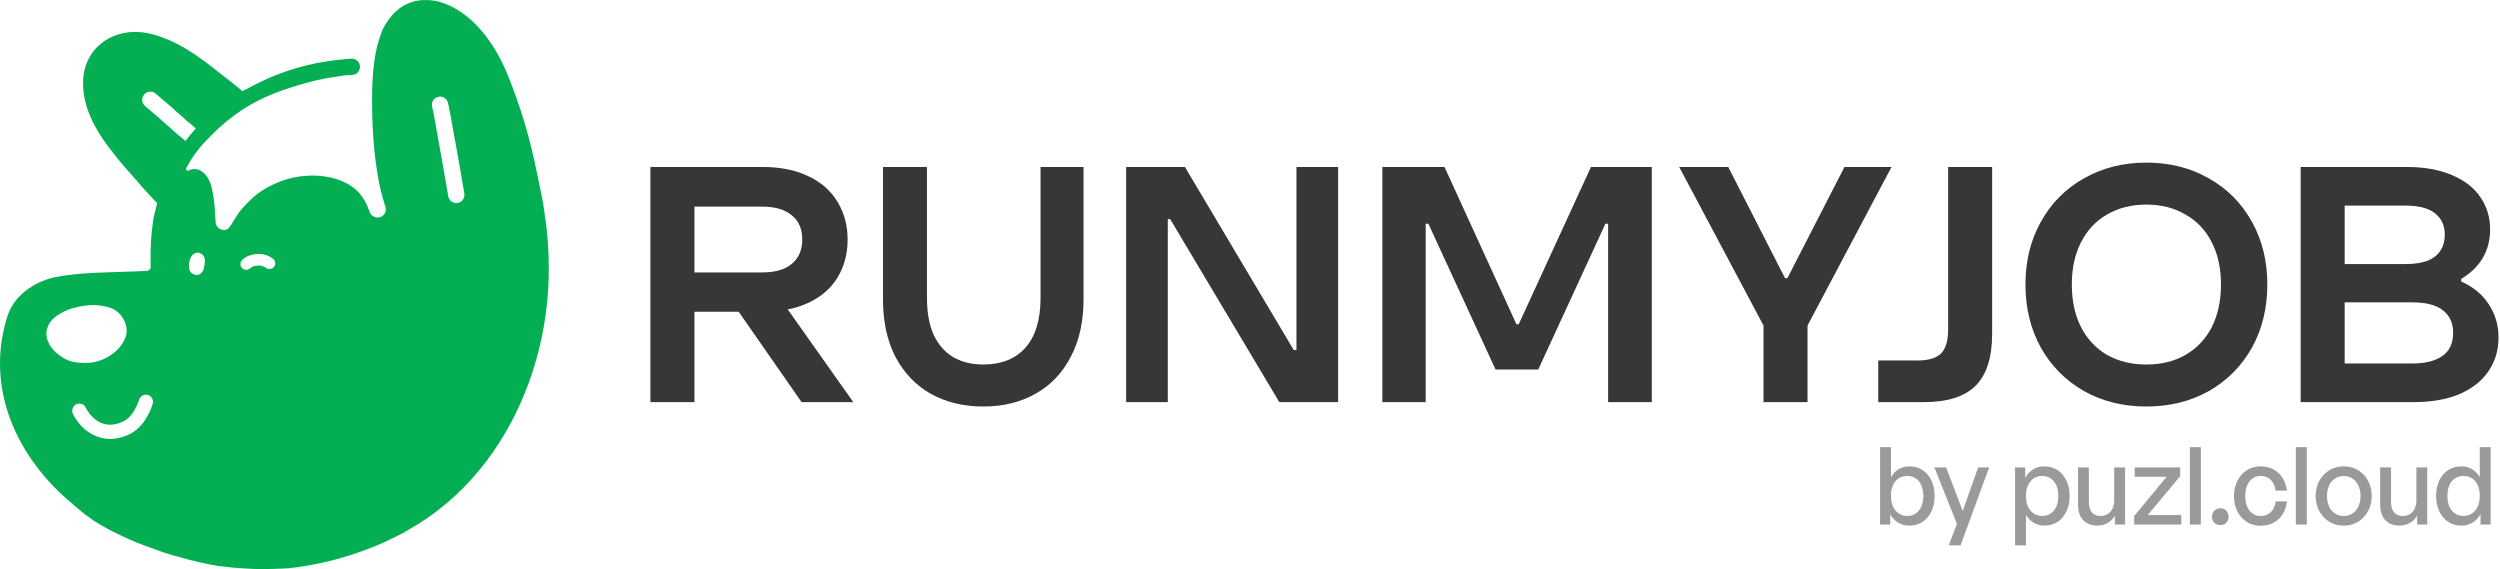 <svg width="246" height="56" viewBox="0 0 246 56" fill="none" xmlns="http://www.w3.org/2000/svg">
<path d="M6.583 49.119V49.12L6.591 49.126C6.668 49.19 6.746 49.254 6.822 49.319C6.903 49.387 6.982 49.456 7.062 49.524L7.072 49.532C7.12 49.574 7.169 49.615 7.217 49.657C7.234 49.671 7.251 49.686 7.268 49.7L7.273 49.704C7.409 49.82 7.545 49.936 7.682 50.051C7.838 50.183 7.993 50.317 8.152 50.445C8.267 50.536 8.382 50.628 8.499 50.717C8.526 50.736 8.554 50.754 8.581 50.773C8.666 50.832 8.752 50.892 8.838 50.95C8.977 51.056 9.119 51.16 9.262 51.262C10.084 51.782 10.938 52.247 11.82 52.655C11.884 52.685 11.947 52.715 12.011 52.745C13.02 53.228 14.058 53.648 15.118 54.004C15.18 54.025 15.241 54.046 15.302 54.067C15.547 54.157 15.792 54.247 16.037 54.339C16.616 54.542 17.208 54.707 17.803 54.861C18.995 55.201 20.205 55.476 21.427 55.685C21.657 55.712 21.887 55.738 22.117 55.763C22.351 55.79 22.585 55.817 22.819 55.841C22.828 55.842 22.838 55.843 22.848 55.844L22.851 55.844H22.851L22.852 55.844H22.855L22.856 55.845C23.285 55.887 23.716 55.915 24.147 55.94C24.406 55.956 24.664 55.972 24.923 55.982C24.988 55.984 25.053 55.986 25.118 55.988C25.184 55.99 25.249 55.992 25.314 55.993C25.324 55.994 25.334 55.994 25.343 55.994C25.397 55.995 25.451 55.996 25.505 55.997C25.517 55.998 25.528 55.998 25.54 55.998C25.564 55.998 25.589 55.998 25.613 55.999L25.613 55.998C25.646 55.999 25.678 55.999 25.711 56C25.725 56 25.738 56 25.751 56H25.878C26.23 55.999 26.583 55.99 26.936 55.98C27.202 55.972 27.468 55.962 27.734 55.951C27.959 55.94 28.183 55.93 28.408 55.916C30.865 55.65 33.28 55.087 35.601 54.238C36.636 53.876 37.647 53.451 38.629 52.964C38.674 52.945 38.72 52.925 38.764 52.904C38.777 52.897 38.791 52.89 38.804 52.883C38.834 52.866 38.864 52.85 38.893 52.835C38.902 52.83 38.911 52.825 38.92 52.82C38.93 52.815 38.94 52.81 38.949 52.805C38.997 52.78 39.044 52.756 39.092 52.731C39.145 52.704 39.198 52.677 39.252 52.65C39.331 52.61 39.411 52.57 39.491 52.53C39.533 52.509 39.576 52.489 39.618 52.468C39.636 52.459 39.653 52.451 39.67 52.443C39.872 52.326 40.073 52.207 40.273 52.086C49.239 47.015 54.018 36.557 54 26.48C54.008 24.592 53.863 22.707 53.566 20.843C53.542 20.705 53.523 20.55 53.497 20.392L53.498 20.387C53.471 20.214 53.442 20.04 53.411 19.868C53.407 19.836 53.403 19.804 53.399 19.771V19.769C53.383 19.675 53.365 19.582 53.349 19.488C53.313 19.276 53.268 19.065 53.217 18.856C53.091 18.195 52.934 17.536 52.808 16.875C52.163 13.639 51.214 10.472 49.975 7.414C48.743 4.346 46.421 0.994 43.06 0.13C40.316 -0.443 38.621 0.946 37.626 2.956C37.511 3.256 37.405 3.56 37.306 3.866C37.171 4.286 37.062 4.713 36.98 5.146L36.978 5.152L36.977 5.16L36.976 5.162C36.974 5.171 36.973 5.181 36.971 5.19L36.971 5.191V5.192L36.97 5.195L36.966 5.215L36.965 5.218L36.965 5.222L36.964 5.225L36.964 5.228L36.963 5.229L36.963 5.23V5.231L36.961 5.244L36.96 5.247V5.248L36.96 5.249L36.959 5.253L36.959 5.253L36.958 5.257V5.259L36.958 5.261L36.957 5.262V5.263L36.956 5.266L36.956 5.27L36.956 5.272L36.955 5.275L36.955 5.278L36.954 5.279C36.953 5.287 36.952 5.294 36.95 5.301L36.95 5.303L36.949 5.305V5.306L36.946 5.324C36.946 5.326 36.945 5.329 36.945 5.331L36.944 5.334L36.944 5.337V5.334L36.942 5.345L36.942 5.346V5.348L36.94 5.356L36.94 5.358V5.358L36.939 5.365L36.937 5.373V5.374L36.936 5.377L36.935 5.387L36.933 5.395L36.932 5.399C36.932 5.404 36.931 5.408 36.93 5.412V5.413L36.929 5.417L36.929 5.419L36.928 5.424L36.928 5.426V5.426L36.927 5.427L36.927 5.429C36.925 5.444 36.922 5.46 36.919 5.475C36.918 5.485 36.916 5.496 36.914 5.506L36.913 5.512L36.911 5.524L36.91 5.526V5.527L36.91 5.531L36.909 5.533L36.909 5.536L36.908 5.538L36.908 5.54V5.542L36.907 5.543V5.544L36.907 5.545V5.547L36.907 5.548V5.549L36.906 5.549V5.552L36.906 5.555V5.555L36.905 5.557V5.558L36.905 5.559L36.904 5.563V5.564L36.903 5.57V5.57L36.903 5.572L36.902 5.574V5.574L36.901 5.579L36.899 5.593C36.887 5.669 36.875 5.745 36.863 5.821C36.827 6.066 36.796 6.312 36.769 6.558C36.765 6.598 36.761 6.638 36.757 6.679L36.76 6.641C36.759 6.647 36.759 6.652 36.758 6.658C36.757 6.665 36.757 6.673 36.756 6.679L36.756 6.683L36.755 6.689V6.69L36.755 6.692V6.695L36.755 6.697V6.697L36.754 6.701L36.754 6.705L36.753 6.707V6.709L36.752 6.721C36.752 6.726 36.751 6.733 36.751 6.738V6.74L36.75 6.741V6.744L36.75 6.746V6.748L36.749 6.749V6.753L36.749 6.754V6.756L36.748 6.762C36.744 6.798 36.741 6.834 36.738 6.87C36.737 6.876 36.737 6.883 36.736 6.889C36.695 7.351 36.659 7.813 36.639 8.276C36.614 8.836 36.611 9.397 36.61 9.958C36.61 10.002 36.61 10.045 36.61 10.089V10.102C36.623 10.964 36.631 11.826 36.678 12.687C36.719 13.436 36.775 14.184 36.85 14.93C36.922 15.616 37.013 16.299 37.124 16.981C37.21 17.518 37.306 18.053 37.43 18.583C37.564 19.159 37.725 19.729 37.906 20.292L37.908 20.3L37.91 20.305L37.91 20.306V20.307L37.912 20.311L37.913 20.314L37.914 20.319V20.32L37.915 20.32L37.917 20.326L37.915 20.323C37.983 20.515 37.978 20.726 37.901 20.915C37.817 21.111 37.659 21.265 37.461 21.345C37.264 21.424 37.043 21.421 36.847 21.338C36.825 21.328 36.802 21.317 36.78 21.305C36.619 21.235 36.489 21.108 36.415 20.949C36.306 20.707 36.221 20.455 36.117 20.211C36.05 20.061 35.977 19.915 35.898 19.771C35.801 19.602 35.696 19.437 35.583 19.278C35.48 19.144 35.37 19.015 35.254 18.891C35.116 18.752 34.971 18.619 34.819 18.495C34.663 18.376 34.5 18.266 34.331 18.165C34.121 18.041 33.904 17.931 33.681 17.835C33.416 17.721 33.144 17.624 32.866 17.547C32.44 17.436 32.007 17.357 31.57 17.309C31.162 17.272 30.752 17.264 30.342 17.284C30.285 17.288 30.229 17.295 30.172 17.3C29.293 17.343 28.427 17.529 27.607 17.848C27.311 17.956 27.021 18.081 26.739 18.222C26.244 18.46 25.772 18.745 25.331 19.073C25.321 19.081 25.311 19.089 25.302 19.096L25.297 19.1L25.291 19.105C24.727 19.569 24.204 20.081 23.73 20.636C23.72 20.648 23.709 20.66 23.699 20.672C23.671 20.709 23.642 20.745 23.613 20.782L23.614 20.781C23.589 20.814 23.563 20.847 23.538 20.881L23.538 20.881V20.881L23.537 20.882L23.537 20.881C23.521 20.904 23.505 20.928 23.488 20.951C23.471 20.974 23.454 20.998 23.438 21.022L23.438 21.022L23.438 21.023L23.437 21.023L23.437 21.024L23.365 21.131L23.364 21.131L23.364 21.132C23.322 21.195 23.282 21.26 23.239 21.323C23.232 21.333 23.226 21.343 23.218 21.353C23.201 21.382 23.184 21.41 23.167 21.439C23.145 21.476 23.124 21.512 23.101 21.549V21.548C23.084 21.576 23.066 21.605 23.049 21.633C23.04 21.647 23.03 21.661 23.021 21.676C22.996 21.716 22.971 21.756 22.945 21.796L22.944 21.797L22.946 21.794C22.929 21.82 22.913 21.846 22.898 21.873C22.881 21.903 22.865 21.933 22.846 21.963C22.828 21.993 22.807 22.023 22.787 22.052C22.768 22.08 22.749 22.107 22.731 22.135L22.732 22.132C22.686 22.201 22.636 22.268 22.585 22.334C22.564 22.362 22.543 22.389 22.521 22.415C22.501 22.439 22.479 22.462 22.456 22.483C22.434 22.503 22.41 22.521 22.385 22.536L22.38 22.539C22.359 22.551 22.337 22.562 22.315 22.572C22.306 22.576 22.297 22.58 22.288 22.583C22.269 22.591 22.251 22.598 22.232 22.604L22.23 22.605C22.216 22.61 22.201 22.615 22.186 22.618C22.169 22.622 22.152 22.624 22.136 22.626H22.137C22.108 22.63 22.079 22.631 22.05 22.632L22.044 22.632C22.012 22.632 21.979 22.629 21.948 22.625C21.936 22.623 21.924 22.621 21.912 22.619C21.729 22.592 21.561 22.504 21.435 22.369C21.309 22.233 21.233 22.059 21.219 21.875C21.186 21.376 21.162 20.876 21.122 20.377C21.086 20.002 21.044 19.628 20.99 19.255C20.953 19.025 20.911 18.795 20.86 18.568C20.824 18.418 20.782 18.269 20.735 18.121C20.698 18.019 20.659 17.918 20.616 17.818C20.575 17.732 20.531 17.648 20.485 17.565C20.442 17.493 20.396 17.422 20.348 17.353C20.302 17.291 20.254 17.23 20.203 17.171C20.147 17.11 20.089 17.052 20.028 16.995C19.984 16.958 19.939 16.922 19.894 16.888C19.713 16.748 19.497 16.662 19.269 16.64C19.042 16.617 18.813 16.659 18.608 16.759C18.595 16.765 18.581 16.77 18.567 16.775L18.567 16.776C18.548 16.782 18.529 16.788 18.509 16.791C18.5 16.792 18.49 16.793 18.48 16.793L18.473 16.793L18.47 16.793L18.469 16.793C18.456 16.793 18.444 16.791 18.432 16.787C18.414 16.78 18.397 16.771 18.382 16.76L18.38 16.758C18.353 16.736 18.333 16.706 18.323 16.672L18.323 16.672L18.323 16.67L18.323 16.671L18.322 16.669L18.322 16.668C18.321 16.664 18.322 16.66 18.321 16.656C18.318 16.634 18.317 16.612 18.32 16.59C18.323 16.554 18.334 16.519 18.352 16.488V16.487L18.355 16.481L18.357 16.477L18.356 16.48L18.357 16.478L18.358 16.476L18.358 16.476L18.358 16.475L18.36 16.472L18.36 16.472L18.359 16.474L18.359 16.474L18.36 16.473L18.36 16.472L18.36 16.472L18.36 16.471L18.361 16.47L18.361 16.47L18.366 16.462L18.368 16.458L18.368 16.457L18.369 16.456C18.375 16.445 18.381 16.435 18.387 16.424C18.408 16.385 18.43 16.346 18.452 16.307C18.89 15.528 19.41 14.797 20.003 14.128C20.022 14.108 20.043 14.089 20.065 14.071C20.264 13.857 20.467 13.647 20.673 13.439C20.92 13.192 21.169 12.947 21.423 12.709C21.466 12.668 21.51 12.63 21.554 12.59C21.798 12.364 22.046 12.142 22.308 11.933C22.626 11.678 22.947 11.427 23.277 11.188C23.636 10.928 24.012 10.694 24.389 10.461C25.058 10.062 25.753 9.708 26.471 9.402C27.205 9.09 27.954 8.817 28.717 8.582C28.903 8.522 29.09 8.465 29.277 8.408C29.532 8.33 29.788 8.255 30.045 8.184C30.818 7.967 31.602 7.79 32.393 7.654C32.802 7.585 33.212 7.521 33.623 7.461C33.751 7.442 33.88 7.426 34.008 7.409C34.08 7.418 34.153 7.417 34.225 7.409L34.214 7.411C34.373 7.388 34.534 7.382 34.694 7.372C34.905 7.352 35.099 7.249 35.234 7.087C35.37 6.924 35.436 6.715 35.418 6.504C35.4 6.293 35.3 6.097 35.139 5.96C34.978 5.822 34.769 5.754 34.559 5.77C34.387 5.781 34.218 5.794 34.048 5.817L34.048 5.811C33.386 5.866 32.727 5.945 32.071 6.05C29.419 6.465 26.86 7.341 24.508 8.638L24.507 8.638C24.421 8.681 24.339 8.73 24.251 8.768C24.223 8.78 24.194 8.791 24.165 8.801C24.064 8.859 23.963 8.917 23.861 8.973C23.858 8.971 23.855 8.968 23.853 8.965C23.176 8.381 22.442 7.835 21.728 7.278L21.726 7.276C19.582 5.529 17.252 3.834 14.512 3.258C11.361 2.642 8.393 4.486 8.182 7.818C8.025 10.713 9.659 13.252 11.417 15.405C12.067 16.227 12.756 17.015 13.465 17.786C14.101 18.549 14.78 19.278 15.464 19.999C15.339 20.464 15.223 20.931 15.112 21.399C15.097 21.498 15.083 21.598 15.071 21.698C14.878 22.989 14.794 24.294 14.82 25.599C14.822 25.79 14.824 25.981 14.827 26.171L14.828 26.179V26.181C14.829 26.195 14.829 26.21 14.829 26.224C14.83 26.247 14.83 26.27 14.828 26.293C14.827 26.321 14.822 26.348 14.814 26.375C14.802 26.413 14.785 26.45 14.763 26.483C14.746 26.509 14.726 26.534 14.702 26.554C14.662 26.587 14.616 26.613 14.566 26.629C14.55 26.635 14.535 26.641 14.519 26.645C14.51 26.648 14.501 26.65 14.492 26.652H14.491C14.485 26.654 14.479 26.655 14.473 26.656C14.466 26.657 14.458 26.659 14.45 26.659C14.443 26.66 14.435 26.661 14.427 26.661C14.424 26.662 14.42 26.662 14.416 26.662H14.385C14.376 26.662 14.367 26.662 14.359 26.661C13.971 26.684 13.581 26.691 13.195 26.709C10.54 26.824 7.849 26.771 5.237 27.31C4.382 27.518 3.572 27.879 2.847 28.377C2.837 28.377 2.827 28.381 2.82 28.388C2.796 28.407 2.774 28.426 2.751 28.445C2.34 28.738 1.966 29.081 1.639 29.465H1.639C1.447 29.684 1.281 29.925 1.146 30.183L1.146 30.184C0.663 31.011 0.476 32.002 0.269 32.925C-0.925 39.196 1.971 45.05 6.583 49.119ZM42.498 10.298C42.502 10.087 42.589 9.886 42.739 9.737C42.889 9.589 43.09 9.505 43.301 9.504L43.31 9.504C43.493 9.508 43.669 9.573 43.809 9.689C43.95 9.806 44.047 9.966 44.085 10.145L44.078 10.106C44.096 10.194 44.117 10.284 44.136 10.372C44.133 10.354 44.129 10.337 44.126 10.32C44.135 10.36 44.143 10.401 44.152 10.441C44.154 10.447 44.155 10.453 44.156 10.459L44.156 10.457C44.157 10.461 44.158 10.466 44.158 10.47L44.159 10.474C44.235 10.82 44.302 11.166 44.365 11.514C44.368 11.532 44.371 11.549 44.374 11.567C44.483 12.164 44.584 12.762 44.688 13.359C44.856 14.29 45.036 15.219 45.193 16.152C45.195 16.163 45.197 16.174 45.199 16.185L45.201 16.2C45.348 17.064 45.496 17.927 45.647 18.789C45.662 18.873 45.676 18.957 45.692 19.041C45.726 19.251 45.676 19.466 45.554 19.64C45.432 19.814 45.246 19.933 45.037 19.971C44.993 19.979 44.948 19.982 44.904 19.982C44.714 19.981 44.532 19.914 44.386 19.792C44.241 19.671 44.143 19.502 44.109 19.316C43.962 18.488 43.814 17.661 43.68 16.831C43.659 16.707 43.639 16.582 43.619 16.459C43.453 15.505 43.266 14.554 43.102 13.599C42.995 13.007 42.895 12.414 42.791 11.821C42.742 11.556 42.692 11.293 42.637 11.03C42.572 10.79 42.526 10.545 42.498 10.298V10.298ZM26.939 26.288C26.843 26.393 26.711 26.459 26.569 26.473C26.427 26.487 26.285 26.448 26.171 26.362L26.169 26.361L26.169 26.361L26.166 26.359C26.158 26.353 26.15 26.347 26.143 26.342C26.111 26.318 26.079 26.296 26.046 26.275C26.011 26.256 25.975 26.239 25.939 26.224C25.864 26.195 25.787 26.17 25.709 26.151C25.67 26.142 25.63 26.135 25.59 26.13C25.503 26.126 25.417 26.128 25.33 26.135H25.33L25.323 26.136L25.321 26.136H25.318L25.317 26.137H25.317C25.308 26.137 25.299 26.139 25.29 26.139L25.288 26.139L25.284 26.14H25.28L25.279 26.141L25.275 26.141H25.273L25.261 26.142L25.244 26.145L25.238 26.145L25.237 26.145L25.234 26.146C25.128 26.159 25.024 26.181 24.923 26.213C24.882 26.229 24.842 26.247 24.803 26.267C24.769 26.287 24.736 26.309 24.705 26.333C24.616 26.423 24.507 26.491 24.387 26.532C24.337 26.544 24.287 26.551 24.236 26.551C24.111 26.553 23.99 26.514 23.89 26.441C23.789 26.367 23.716 26.263 23.68 26.143C23.647 26.021 23.654 25.891 23.701 25.773C23.747 25.655 23.831 25.555 23.939 25.489C23.979 25.456 24.018 25.422 24.059 25.391C24.167 25.313 24.283 25.246 24.405 25.193C24.708 25.069 25.03 25 25.358 24.991C25.398 24.989 25.438 24.988 25.477 24.988C25.756 24.987 26.032 25.038 26.292 25.138C26.509 25.22 26.712 25.336 26.892 25.482C27.004 25.583 27.072 25.724 27.081 25.875C27.09 26.026 27.038 26.174 26.939 26.288ZM19.273 12.635L19.241 12.608C19.252 12.617 19.263 12.625 19.274 12.634L19.273 12.635ZM19.273 12.636L19.272 12.637L19.224 12.595C19.24 12.609 19.257 12.622 19.273 12.636ZM20.141 25.928V25.929L20.141 25.929L20.14 25.93L20.139 25.941C20.128 26.019 20.115 26.096 20.101 26.173L20.104 26.158L20.091 26.222C20.081 26.281 20.072 26.342 20.057 26.4C20.024 26.53 19.968 26.654 19.892 26.765C19.816 26.876 19.709 26.963 19.585 27.015C19.513 27.042 19.437 27.056 19.36 27.056C19.301 27.055 19.242 27.048 19.185 27.035C19.142 27.025 19.1 27.009 19.061 26.989C18.967 26.954 18.881 26.899 18.81 26.828C18.739 26.757 18.685 26.671 18.651 26.576C18.599 26.419 18.579 26.253 18.593 26.089C18.602 25.91 18.632 25.733 18.683 25.561C18.739 25.343 18.863 25.148 19.038 25.005C19.16 24.916 19.308 24.868 19.46 24.867C19.549 24.867 19.637 24.885 19.719 24.919C19.801 24.954 19.876 25.005 19.938 25.069C20.012 25.148 20.071 25.24 20.11 25.341C20.148 25.443 20.167 25.551 20.164 25.659C20.162 25.749 20.154 25.839 20.141 25.928ZM15.158 11.189C15.015 11.069 14.873 10.947 14.732 10.826C14.544 10.679 14.364 10.522 14.193 10.356C14.053 10.199 13.98 9.992 13.99 9.781C14.001 9.571 14.094 9.372 14.249 9.23C14.404 9.087 14.609 9.011 14.82 9.018C15.03 9.025 15.23 9.115 15.375 9.268C15.524 9.405 15.686 9.528 15.84 9.659C15.988 9.786 16.135 9.914 16.286 10.037C16.671 10.35 17.041 10.687 17.404 11.027C17.474 11.09 17.547 11.149 17.621 11.207C17.733 11.297 17.836 11.397 17.944 11.492C18.111 11.64 18.266 11.801 18.441 11.94C18.553 12.026 18.666 12.112 18.775 12.204C18.872 12.284 18.961 12.371 19.054 12.456L19.059 12.46L19.065 12.465L19.066 12.466V12.467H19.066C19.068 12.468 19.07 12.47 19.072 12.472C19.138 12.527 19.206 12.581 19.271 12.637C19.194 12.726 19.118 12.817 19.039 12.904C18.825 13.147 18.614 13.393 18.416 13.65C18.361 13.722 18.308 13.796 18.253 13.87C18.233 13.853 18.212 13.838 18.192 13.82C18.202 13.83 18.213 13.84 18.224 13.849L18.221 13.847C18.188 13.818 18.154 13.79 18.121 13.761C18.034 13.687 17.947 13.614 17.863 13.536C17.873 13.546 17.882 13.555 17.892 13.563C17.769 13.452 17.639 13.347 17.508 13.246L17.52 13.255C17.231 13.03 16.969 12.777 16.698 12.531C16.628 12.471 16.554 12.415 16.484 12.356C16.39 12.28 16.304 12.195 16.217 12.112C15.874 11.793 15.516 11.49 15.158 11.189ZM1.646 29.815C1.654 29.727 1.676 29.641 1.713 29.561L1.717 29.557C1.679 29.639 1.655 29.726 1.646 29.815ZM12.983 40.732L12.972 40.746L12.986 40.728L12.985 40.73L12.986 40.728C13.103 40.572 13.208 40.406 13.3 40.233C13.443 39.971 13.563 39.698 13.662 39.416C13.667 39.401 13.671 39.385 13.676 39.37C13.721 39.19 13.835 39.035 13.994 38.939C14.153 38.843 14.344 38.815 14.524 38.859C14.704 38.904 14.858 39.019 14.954 39.178C15.05 39.337 15.078 39.528 15.033 39.708C14.984 39.889 14.921 40.067 14.845 40.238C14.729 40.51 14.599 40.776 14.455 41.034C14.237 41.42 13.966 41.774 13.65 42.085C13.321 42.403 12.935 42.656 12.511 42.83C11.988 43.059 11.425 43.181 10.854 43.19C10.845 43.19 10.836 43.19 10.827 43.19C10.212 43.188 9.608 43.033 9.068 42.739C8.622 42.493 8.223 42.17 7.889 41.786C7.726 41.598 7.578 41.399 7.445 41.189C7.35 41.048 7.265 40.901 7.189 40.749C7.172 40.716 7.157 40.681 7.145 40.646C7.086 40.47 7.098 40.279 7.178 40.112C7.258 39.946 7.4 39.817 7.573 39.753C7.645 39.728 7.721 39.715 7.797 39.715C7.938 39.713 8.077 39.754 8.195 39.833C8.313 39.912 8.404 40.025 8.456 40.157C8.47 40.184 8.486 40.21 8.501 40.236C8.612 40.427 8.736 40.611 8.872 40.785C9.024 40.962 9.191 41.125 9.374 41.27L9.383 41.278L9.384 41.279L9.385 41.279L9.385 41.28L9.386 41.281L9.391 41.284L9.392 41.285L9.392 41.285L9.393 41.286L9.395 41.288L9.398 41.289L9.399 41.29V41.291L9.403 41.293L9.41 41.299C9.537 41.393 9.672 41.477 9.813 41.55C9.796 41.542 9.78 41.534 9.764 41.526L9.805 41.547L9.815 41.551L9.821 41.555L9.828 41.558L9.825 41.557L9.833 41.561L9.835 41.562H9.836V41.562H9.837L9.838 41.563L9.839 41.564L9.839 41.564H9.84L9.843 41.566L9.846 41.567L9.853 41.571L9.852 41.57L9.858 41.573V41.573L9.858 41.573H9.86C10.008 41.64 10.163 41.694 10.321 41.735C10.325 41.735 10.329 41.736 10.332 41.737L10.343 41.74C10.512 41.775 10.684 41.792 10.857 41.791C10.873 41.791 10.89 41.791 10.907 41.79H10.915C10.921 41.789 10.926 41.789 10.931 41.789C10.941 41.788 10.952 41.788 10.962 41.787L11.002 41.785H11.003L11.011 41.784L11.038 41.781C11.048 41.78 11.059 41.779 11.069 41.778L11.156 41.768L11.162 41.767L11.161 41.767L11.171 41.766C11.176 41.766 11.181 41.764 11.186 41.764C11.386 41.735 11.584 41.686 11.774 41.618C11.939 41.558 12.099 41.486 12.253 41.403C12.382 41.326 12.503 41.238 12.616 41.14C12.748 41.013 12.871 40.877 12.983 40.732ZM4.616 33.255C4.536 32.936 4.548 32.601 4.651 32.288C4.737 32.008 4.881 31.749 5.072 31.527C5.305 31.278 5.572 31.064 5.865 30.89C6.375 30.58 6.935 30.359 7.519 30.234C8.019 30.11 8.53 30.037 9.045 30.018C9.585 30.011 10.124 30.08 10.645 30.222C11.092 30.339 11.497 30.581 11.81 30.921C11.893 31.014 11.966 31.114 12.027 31.222C12.082 31.297 12.132 31.375 12.176 31.456C12.306 31.688 12.393 31.942 12.434 32.205C12.466 32.401 12.471 32.6 12.448 32.798C12.423 32.967 12.376 33.132 12.308 33.289C12.132 33.709 11.876 34.091 11.553 34.413C11.354 34.609 11.137 34.786 10.905 34.943C10.789 35.019 10.672 35.091 10.55 35.159C10.431 35.224 10.312 35.283 10.19 35.339C9.939 35.449 9.68 35.536 9.414 35.6C9.174 35.657 8.93 35.693 8.684 35.708C8.593 35.711 8.501 35.713 8.411 35.713C8.266 35.713 8.122 35.709 7.978 35.702H7.98L7.97 35.702H7.961L7.912 35.699C7.926 35.7 7.94 35.7 7.954 35.701C7.491 35.688 7.033 35.593 6.604 35.419C6.191 35.223 5.812 34.965 5.478 34.654C5.057 34.285 4.757 33.797 4.616 33.255Z" fill="#04AF54"/>
<path d="M226.385 39.57V16.43H236.798C238.539 16.43 240.027 16.694 241.261 17.223C242.517 17.752 243.454 18.479 244.071 19.405C244.71 20.33 245.029 21.388 245.029 22.578C245.029 23.614 244.787 24.551 244.302 25.388C243.817 26.204 243.112 26.887 242.186 27.438V27.702C243.376 28.231 244.28 28.98 244.897 29.95C245.536 30.92 245.856 32.011 245.856 33.223C245.856 34.457 245.525 35.559 244.864 36.529C244.225 37.476 243.277 38.226 242.021 38.777C240.765 39.306 239.244 39.57 237.459 39.57H226.385ZM237.36 35.768C238.264 35.768 239.013 35.647 239.608 35.405C240.225 35.162 240.677 34.821 240.963 34.38C241.25 33.917 241.393 33.377 241.393 32.76C241.393 31.812 241.062 31.074 240.401 30.545C239.74 30.016 238.726 29.752 237.36 29.752H228.6V25.983H236.699C237.58 25.983 238.308 25.873 238.881 25.653C239.454 25.41 239.872 25.08 240.137 24.661C240.423 24.22 240.567 23.702 240.567 23.107C240.567 22.204 240.247 21.498 239.608 20.991C238.969 20.485 237.999 20.231 236.699 20.231H230.715V35.768H237.36Z" fill="#353837"/>
<path d="M211.206 40C208.914 40 206.864 39.493 205.057 38.479C203.25 37.444 201.839 36.022 200.825 34.215C199.812 32.386 199.305 30.314 199.305 28C199.305 25.686 199.812 23.625 200.825 21.818C201.839 19.989 203.25 18.567 205.057 17.554C206.864 16.518 208.914 16 211.206 16C213.498 16 215.547 16.518 217.354 17.554C219.161 18.567 220.572 19.989 221.586 21.818C222.599 23.625 223.106 25.686 223.106 28C223.106 30.314 222.599 32.386 221.586 34.215C220.572 36.022 219.161 37.444 217.354 38.479C215.547 39.493 213.498 40 211.206 40ZM211.206 35.868C212.682 35.868 213.971 35.548 215.073 34.909C216.197 34.248 217.057 33.333 217.652 32.165C218.247 30.975 218.544 29.587 218.544 28C218.544 26.413 218.247 25.036 217.652 23.868C217.057 22.678 216.197 21.763 215.073 21.124C213.971 20.463 212.682 20.132 211.206 20.132C209.729 20.132 208.429 20.463 207.305 21.124C206.203 21.763 205.354 22.678 204.759 23.868C204.164 25.036 203.867 26.413 203.867 28C203.867 29.587 204.164 30.975 204.759 32.165C205.354 33.333 206.203 34.248 207.305 34.909C208.429 35.548 209.729 35.868 211.206 35.868Z" fill="#353837"/>
<path d="M184.82 39.57V35.471H188.688C189.768 35.471 190.539 35.239 191.002 34.777C191.465 34.292 191.696 33.52 191.696 32.463V16.43H196.027V32.826C196.027 35.162 195.487 36.87 194.407 37.95C193.327 39.03 191.619 39.57 189.283 39.57H184.82Z" fill="#353837"/>
<path d="M173.53 39.57V32.033L165.232 16.43H170.059L175.646 27.372H175.877L181.497 16.43H186.125L177.861 32.033V39.57H173.53Z" fill="#353837"/>
<path d="M136.023 39.57V16.43H142.139L149.214 31.901H149.445L156.552 16.43H162.536V39.57H158.238V22.016H157.974L151.362 36.363H147.164L140.552 22.016H140.288V39.57H136.023Z" fill="#353837"/>
<path d="M110.811 39.57V16.43H116.596L127.306 34.446H127.571V16.43H131.67V39.57H125.885L115.141 21.553H114.91V39.57H110.811Z" fill="#353837"/>
<path d="M96.769 40C94.808 40 93.078 39.581 91.579 38.744C90.102 37.906 88.945 36.694 88.108 35.107C87.293 33.52 86.885 31.636 86.885 29.454V16.43H91.215V29.322C91.215 30.755 91.436 31.967 91.876 32.958C92.339 33.928 92.978 34.655 93.794 35.14C94.631 35.625 95.623 35.867 96.769 35.867C98.532 35.867 99.91 35.317 100.901 34.215C101.893 33.091 102.389 31.46 102.389 29.322V16.43H106.62V29.454C106.62 31.636 106.202 33.52 105.364 35.107C104.549 36.694 103.392 37.906 101.893 38.744C100.416 39.581 98.709 40 96.769 40Z" fill="#353837"/>
<path d="M64 39.57V16.43H75.041C76.804 16.43 78.314 16.738 79.57 17.355C80.826 17.95 81.774 18.788 82.413 19.867C83.074 20.947 83.405 22.182 83.405 23.57C83.405 24.98 83.074 26.226 82.413 27.305C81.774 28.363 80.826 29.19 79.57 29.785C78.314 30.38 76.804 30.677 75.041 30.677H66.149V26.81H74.975C75.813 26.81 76.529 26.689 77.124 26.446C77.719 26.182 78.171 25.807 78.479 25.322C78.788 24.837 78.942 24.253 78.942 23.57C78.942 22.534 78.601 21.741 77.917 21.19C77.234 20.617 76.253 20.33 74.975 20.33H68.331V39.57H64ZM78.876 39.57L71.008 28.264H75.967L83.967 39.57H78.876Z" fill="#353837"/>
<path opacity="0.5" d="M239.713 48.805C239.713 47.097 240.689 45.888 242.205 45.888C242.958 45.888 243.616 46.27 244.008 46.959V44H245.08V51.615H244.083V50.608C243.68 51.318 243.001 51.721 242.205 51.721C240.689 51.721 239.713 50.491 239.713 48.805ZM240.827 48.805C240.827 50.056 241.484 50.767 242.417 50.767C243.33 50.767 244.008 50.024 244.008 48.783C244.008 47.521 243.308 46.832 242.417 46.832C241.484 46.832 240.827 47.532 240.827 48.805Z" fill="#353837"/>
<path opacity="0.5" d="M237.771 49.303V45.994H238.842V51.615H237.845V50.724C237.548 51.308 236.89 51.721 236.127 51.721C234.992 51.721 234.207 51.053 234.207 49.611V45.994H235.278V49.399C235.278 50.374 235.766 50.777 236.466 50.777C237.187 50.777 237.771 50.183 237.771 49.303Z" fill="#353837"/>
<path opacity="0.5" d="M230.621 51.721C229.03 51.721 227.863 50.47 227.863 48.805C227.863 47.139 229.03 45.888 230.621 45.888C232.212 45.888 233.379 47.139 233.379 48.805C233.379 50.47 232.212 51.721 230.621 51.721ZM230.621 50.777C231.544 50.777 232.275 50.035 232.275 48.805C232.275 47.574 231.544 46.843 230.621 46.843C229.698 46.843 228.977 47.574 228.977 48.805C228.977 50.035 229.698 50.777 230.621 50.777Z" fill="#353837"/>
<path opacity="0.5" d="M226.99 51.615H225.908V44H226.99V51.615Z" fill="#353837"/>
<path opacity="0.5" d="M222.446 51.732C220.908 51.732 219.826 50.523 219.826 48.805C219.826 47.108 220.929 45.888 222.446 45.888C223.835 45.888 224.843 46.811 225.044 48.274H223.92C223.804 47.373 223.241 46.832 222.457 46.832C221.534 46.832 220.929 47.617 220.929 48.805C220.929 50.003 221.534 50.777 222.457 50.777C223.252 50.777 223.804 50.247 223.931 49.335H225.044C224.854 50.82 223.857 51.732 222.446 51.732Z" fill="#353837"/>
<path opacity="0.5" d="M219.294 50.852C219.294 51.329 218.965 51.668 218.477 51.668C218 51.668 217.66 51.329 217.66 50.852C217.66 50.353 218 50.014 218.477 50.014C218.965 50.014 219.294 50.353 219.294 50.852Z" fill="#353837"/>
<path opacity="0.5" d="M216.566 51.615H215.484V44H216.566V51.615Z" fill="#353837"/>
<path opacity="0.5" d="M214.637 51.615H210.002V50.777L213.194 46.917H210.055V45.994H214.531V46.853L211.338 50.682H214.637V51.615Z" fill="#353837"/>
<path opacity="0.5" d="M208.036 49.303V45.994H209.108V51.615H208.111V50.724C207.814 51.308 207.156 51.721 206.392 51.721C205.258 51.721 204.473 51.053 204.473 49.611V45.994H205.544V49.399C205.544 50.374 206.032 50.777 206.732 50.777C207.453 50.777 208.036 50.183 208.036 49.303Z" fill="#353837"/>
<path opacity="0.5" d="M203.65 48.805C203.65 50.502 202.674 51.721 201.168 51.721C200.404 51.721 199.757 51.34 199.354 50.661V53.662H198.283V45.994H199.28V47.023C199.683 46.302 200.373 45.888 201.168 45.888C202.664 45.888 203.65 47.108 203.65 48.805ZM202.536 48.805C202.536 47.542 201.868 46.832 200.945 46.832C200.054 46.832 199.354 47.542 199.354 48.805C199.354 50.046 200.044 50.767 200.945 50.767C201.868 50.767 202.536 50.067 202.536 48.805Z" fill="#353837"/>
<path opacity="0.5" d="M195.732 45.994L192.921 53.662H191.754L192.56 51.541L190.344 45.994H191.5L193.133 50.279L194.65 45.994H195.732Z" fill="#353837"/>
<path opacity="0.5" d="M190.367 48.805C190.367 50.491 189.391 51.721 187.874 51.721C187.079 51.721 186.4 51.318 185.997 50.608V51.615H185V44H186.071V46.959C186.464 46.27 187.111 45.888 187.874 45.888C189.38 45.888 190.367 47.097 190.367 48.805ZM189.253 48.805C189.253 47.532 188.585 46.832 187.662 46.832C186.771 46.832 186.071 47.521 186.071 48.783C186.071 50.024 186.75 50.767 187.662 50.767C188.585 50.767 189.253 50.056 189.253 48.805Z" fill="#353837"/>
</svg>
